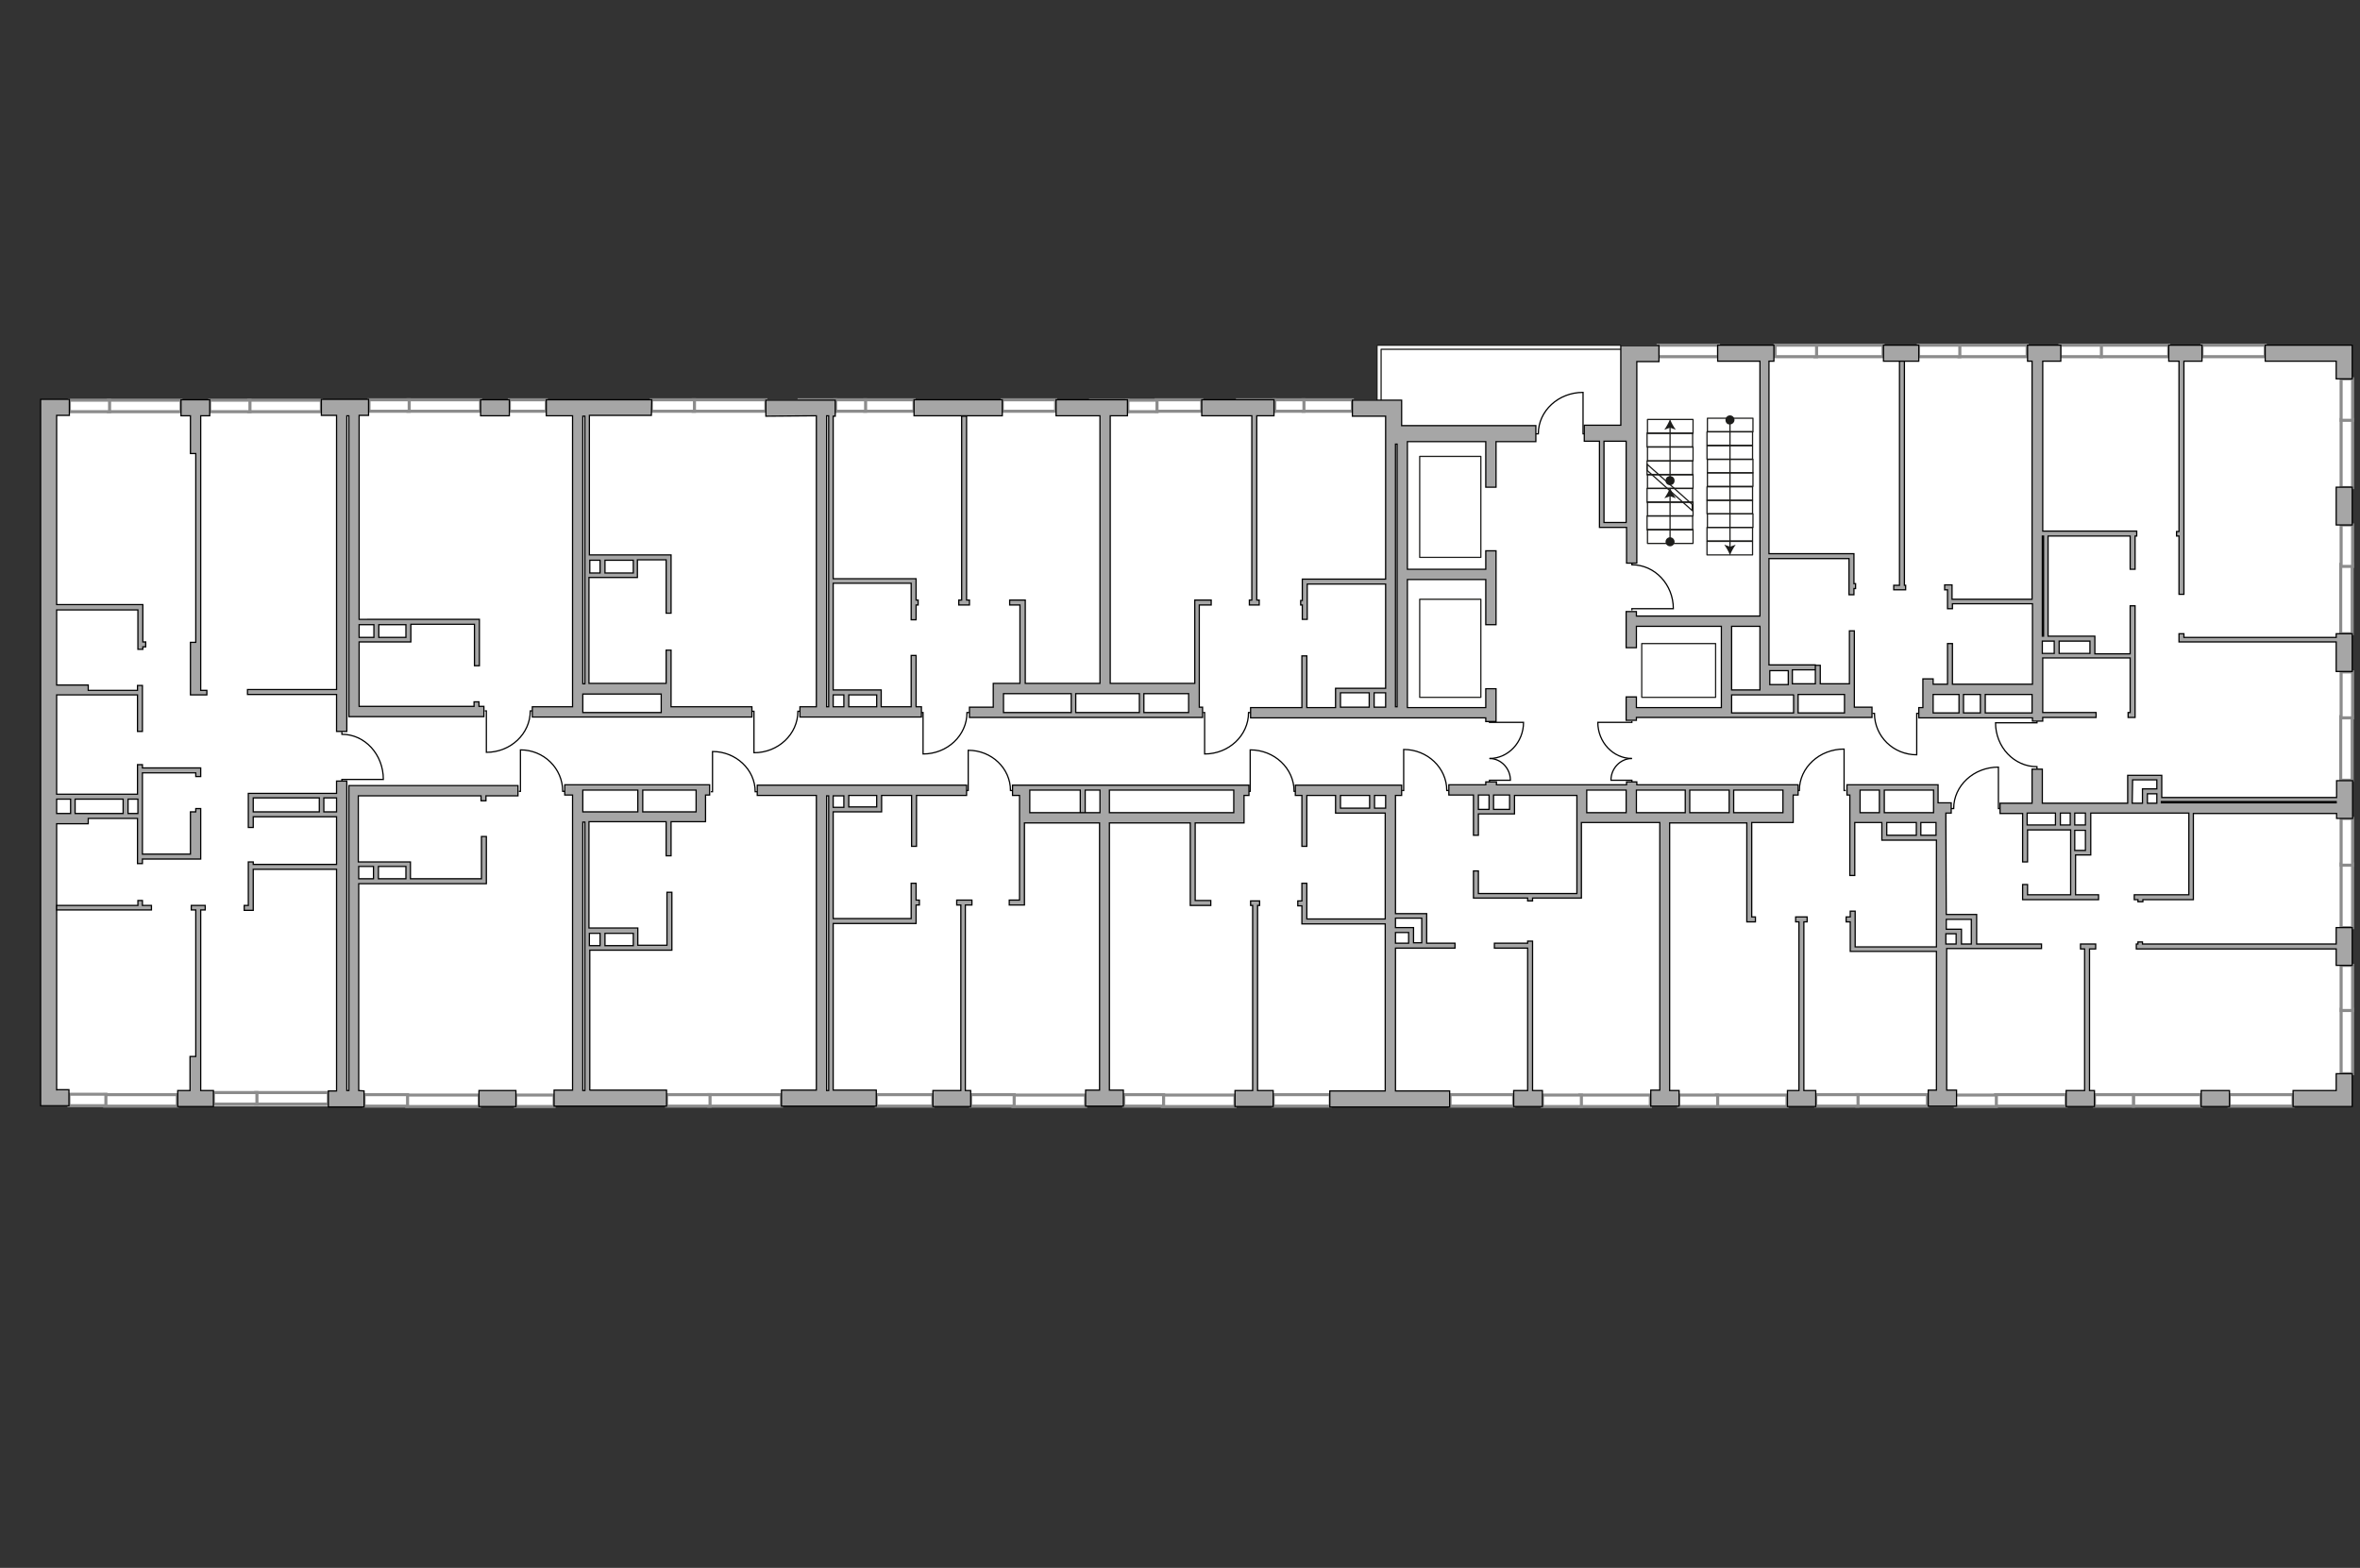 <?xml version="1.0" encoding="utf-8"?>
<!-- Generator: Adobe Illustrator 24.1.2, SVG Export Plug-In . SVG Version: 6.00 Build 0)  -->
<svg version="1.1" id="Слой_1" xmlns="http://www.w3.org/2000/svg" xmlns:xlink="http://www.w3.org/1999/xlink" x="0px" y="0px"
	 viewBox="0 0 575 382" style="enable-background:new 0 0 575 382;" xml:space="preserve">
<rect x="0" y="0" width="575" height="382" fill="#333333" stroke="none"/>
<style type="text/css">
	.st0{fill:#FFFFFF;}
	.st1{fill:#FFFFFF;stroke:#8C8C8C;stroke-width:0.75;stroke-linecap:round;stroke-miterlimit:10;}
	.st2{fill:none;stroke:#1D1D1B;stroke-width:0.3;stroke-linecap:round;stroke-linejoin:round;stroke-miterlimit:10;}
	.st3{fill:none;stroke:#1D1D1B;stroke-width:0.3;stroke-linecap:round;stroke-linejoin:round;}
	.st4{fill:#1D1D1B;}
	.st5{fill:none;stroke:#000000;stroke-width:0.3;stroke-miterlimit:22.926;}
	.st6{fill:#A6A6A6;stroke:#000000;stroke-width:0.3;stroke-miterlimit:22.926;}
	.st7{display:none;}
	.st8{display:inline;opacity:0.4;fill:#74FFA7;enable-background:new    ;}
</style>
<g id="Слой_1_1_">
	<g id="bg">
		<polyline class="st0" points="570.9,88 571.2,194.7 526.1,194.8 526,189.5 518.7,189.5 519,196.4 496.4,196.4 496.4,159.8 
			509.8,160 509.8,155.6 496.6,155.6 496.4,86 570.1,86 570.9,88 570.9,88 570.9,88 		"/>
		<polygon class="st0" points="83.3,190.9 83.3,193.8 60.9,193.8 61.1,198.1 83.3,198.4 83,267.6 12,267.6 12,199.1 34.1,198.8 
			34.1,194 12.7,194.2 12,99.2 83,99.4 		"/>
		<polygon class="st0" points="571.2,197 571.2,267.6 472.3,267.6 472.9,230.6 480.9,230.7 480.9,223.4 473.1,223.4 473.3,197 
			493.3,197 493.3,201.7 505,201.7 505,207.7 508.7,208.1 508.7,197 		"/>
		<polygon class="st0" points="496.4,86 496,168 469.7,168 469,173.7 450.7,173.2 450.4,168 443,168 443,162.9 430.4,162.9 
			428.8,86.4 		"/>
		<path class="st0" d="M269.1,99.4v68.3c0,0-25.9,0.2-25.9,0s0,6.2,0,6.2l-6.7-0.4l-22.4,0.1v-4.9h-11.7V99.3L269.1,99.4z"/>
		<polygon class="st0" points="140.8,173.3 86.2,173.4 86.3,156.1 99.5,156.1 99.7,151.7 86.4,151.7 86.8,99.2 140.8,99.4 		"/>
		<polygon class="st0" points="143.1,199.1 143.1,226.8 154.9,226.8 154.9,230.9 143.1,230.9 143.1,267.6 200.2,267.6 200.2,192.6 
			170.9,192.5 170.9,199 		"/>
		<polyline class="st0" points="303.1,192.3 301.5,192.6 301.9,199.3 269.1,199.3 269.1,267.6 338.8,267.6 338.7,197.5 326,197.3 
			326,192.6 303.1,192.3 303.1,192.3 		"/>
		<polygon class="st0" points="473.1,204.1 472.3,267.6 405.6,267.6 405.6,199 435.6,199.2 435.6,192.5 437.5,192.5 452.2,192.5 
			451.9,199.2 459.1,199.2 459.1,204.1 		"/>
		<polyline class="st0" points="405.6,199 405.6,267.6 338.8,267.6 338.8,230.2 347.1,230.5 347.1,223.2 338.8,223.2 338.7,192.4 
			359.6,192.5 359.6,197.7 368.4,197.8 368.4,192.3 385.4,192.4 385.4,199.2 405.6,199 		"/>
		<polyline class="st0" points="249.6,192.6 249.7,199.2 269.1,199.3 269.1,267.6 202.5,267.6 202.5,197.2 214.2,197.2 214.2,192.5 
			249.6,192.6 		"/>
		<polygon class="st0" points="138.3,192.5 141.2,192.5 140.8,267.6 86.3,267.6 86.2,214.7 99.5,214.7 99.5,210.5 86.2,210.5 
			86.2,192.6 124.3,192.6 		"/>
		<polygon class="st0" points="142.7,99.2 143.1,135.7 154.9,135.9 154.9,140.2 143.1,140.2 143.1,167.8 162.4,167.8 162.5,173.3 
			199.7,173.3 200.2,99.4 		"/>
		<polygon class="st0" points="338.8,99.4 338.8,168.4 325.9,168 326,173.5 290.9,173.6 290.9,167.7 269.1,167.7 269.1,99.4 		"/>
		<rect x="335.4" y="84.1" class="st0" width="237.7" height="185.5"/>
		<rect x="10" y="97.4" class="st0" width="335.1" height="172.1"/>
	</g>
	<g id="windows">
		<rect x="570.3" y="174.6" class="st1" width="2.8" height="15.5"/>
		<rect x="570.4" y="163.7" class="st1" width="2.8" height="11.2"/>
		<rect x="570.4" y="245.9" class="st1" width="2.8" height="15.7"/>
		<rect x="543.1" y="266.7" class="st1" width="15.6" height="2.8"/>
		<rect x="519.8" y="266.7" class="st1" width="16.5" height="2.8"/>
		<rect x="510.3" y="266.7" class="st1" width="9.5" height="2.8"/>
		<rect x="486.2" y="266.7" class="st1" width="17.2" height="2.8"/>
		<rect x="476.4" y="266.8" class="st1" width="10" height="2.8"/>
		<rect x="452.4" y="266.7" class="st1" width="17.2" height="2.8"/>
		<rect x="442.4" y="266.7" class="st1" width="10.3" height="2.8"/>
		<rect x="418.2" y="266.8" class="st1" width="17.2" height="2.8"/>
		<rect x="409" y="266.8" class="st1" width="9.5" height="2.8"/>
		<rect x="384.9" y="266.8" class="st1" width="17.2" height="2.8"/>
		<rect x="353.3" y="266.7" class="st1" width="15.5" height="2.8"/>
		<rect x="375.8" y="266.8" class="st1" width="9.5" height="2.8"/>
		<rect x="310.2" y="266.7" class="st1" width="13.9" height="2.8"/>
		<rect x="283.2" y="266.8" class="st1" width="17.7" height="2.8"/>
		<rect x="273.8" y="266.7" class="st1" width="9.7" height="2.8"/>
		<rect x="246.8" y="266.8" class="st1" width="17.7" height="2.8"/>
		<rect x="236.5" y="266.7" class="st1" width="10.6" height="2.8"/>
		<rect x="172.7" y="266.7" class="st1" width="17.7" height="2.8"/>
		<rect x="162.4" y="266.7" class="st1" width="10.6" height="2.8"/>
		<rect x="99.1" y="266.8" class="st1" width="17.7" height="2.8"/>
		<rect x="88.7" y="266.7" class="st1" width="10.6" height="2.8"/>
		<rect x="62.3" y="266.2" class="st1" width="17.7" height="2.8"/>
		<rect x="52" y="266.2" class="st1" width="10.6" height="2.8"/>
		<rect x="25.5" y="266.7" class="st1" width="17.7" height="2.8"/>
		<rect x="16.8" y="266.6" class="st1" width="9" height="2.8"/>
		<rect x="125.6" y="266.8" class="st1" width="9.4" height="2.8"/>
		<rect x="213.5" y="266.7" class="st1" width="13.8" height="2.8"/>
		<rect x="570.4" y="235.2" class="st1" width="2.8" height="11"/>
		<rect x="570.4" y="210.5" class="st1" width="2.8" height="15.5"/>
		<rect x="570.4" y="199.4" class="st1" width="2.8" height="11.4"/>
		<rect x="570.3" y="137.5" class="st1" width="2.8" height="16.9"/>
		<rect x="570.4" y="102.2" class="st1" width="2.8" height="16.6"/>
		<rect x="570.4" y="127.9" class="st1" width="2.8" height="10.1"/>
		<rect x="570.4" y="92.3" class="st1" width="2.8" height="10.1"/>
		<rect x="511.8" y="84.1" class="st1" width="16.6" height="2.8"/>
		<rect x="536.5" y="84.1" class="st1" width="15.4" height="2.8"/>
		<rect x="501.9" y="84.1" class="st1" width="10.1" height="2.8"/>
		<rect x="477.3" y="84.1" class="st1" width="16.6" height="2.8"/>
		<rect x="467.4" y="84.1" class="st1" width="10.1" height="2.8"/>
		<rect x="442.2" y="84.1" class="st1" width="16.6" height="2.8"/>
		<rect x="404" y="84.1" class="st1" width="14.7" height="2.8"/>
		<rect x="432.5" y="84.1" class="st1" width="10.1" height="2.8"/>
		<rect x="210.7" y="97.4" class="st1" width="12" height="2.8"/>
		<rect x="203.4" y="97.4" class="st1" width="7.5" height="2.8"/>
		<rect x="244.2" y="97.4" class="st1" width="13" height="2.8"/>
		<rect x="194.7" y="97.4" class="st1" width="8.9" height="2.8"/>
		<rect x="168.9" y="97.4" class="st1" width="17.7" height="2.8"/>
		<rect x="158.7" y="97.4" class="st1" width="10.5" height="2.8"/>
		<rect x="99.4" y="97.4" class="st1" width="17.7" height="2.8"/>
		<rect x="124.1" y="97.4" class="st1" width="9" height="2.8"/>
		<rect x="89.9" y="97.4" class="st1" width="9.8" height="2.8"/>
		<rect x="60.6" y="97.5" class="st1" width="17.7" height="2.8"/>
		<rect x="51.1" y="97.5" class="st1" width="9.8" height="2.8"/>
		<rect x="26.4" y="97.5" class="st1" width="17.7" height="2.8"/>
		<rect x="16.9" y="97.5" class="st1" width="9.8" height="2.8"/>
		<rect x="317.5" y="97.4" class="st1" width="12" height="2.8"/>
		<rect x="310.4" y="97.4" class="st1" width="7.3" height="2.8"/>
		<rect x="301.5" y="97.4" class="st1" width="9.1" height="2.8"/>
		<rect x="281.7" y="97.4" class="st1" width="11.1" height="2.8"/>
		<rect x="274.5" y="97.5" class="st1" width="7.4" height="2.8"/>
		<rect x="265.7" y="97.5" class="st1" width="9.1" height="2.8"/>
	</g>
	<g id="plan">
		<rect x="415.9" y="105.2" class="st2" width="11.1" height="3.3"/>
		<rect x="416" y="101.9" class="st2" width="11.1" height="3.3"/>
		<rect x="415.9" y="108.6" class="st2" width="11.1" height="3.3"/>
		<rect x="416" y="111.9" class="st2" width="11.1" height="3.3"/>
		<rect x="416" y="115.2" class="st2" width="11.1" height="3.3"/>
		<rect x="415.9" y="118.6" class="st2" width="11.1" height="3.3"/>
		<rect x="415.9" y="121.9" class="st2" width="11.1" height="3.3"/>
		<rect x="416" y="125.2" class="st2" width="11.1" height="3.3"/>
		<rect x="415.9" y="128.5" class="st2" width="11.1" height="3.3"/>
		<rect x="415.9" y="131.9" class="st2" width="11.1" height="3.3"/>
		<rect x="401.4" y="102.2" class="st2" width="11.1" height="3.4"/>
		<rect x="401.3" y="105.5" class="st2" width="11.1" height="3.4"/>
		<rect x="401.4" y="108.9" class="st2" width="11.1" height="3.4"/>
		<rect x="401.3" y="112.3" class="st2" width="11.1" height="3.4"/>
		<rect x="401.4" y="115.6" class="st2" width="11.1" height="3.4"/>
		<rect x="401.3" y="119" class="st2" width="11.1" height="3.4"/>
		<rect x="401.4" y="122.3" class="st2" width="11.1" height="3.4"/>
		<rect x="401.3" y="125.7" class="st2" width="11.1" height="3.4"/>
		<rect x="401.4" y="129" class="st2" width="11.1" height="3.4"/>
		<polygon class="st2" points="412.3,124.4 412.3,122.9 401.3,113.1 401.3,114.6 		"/>
		<polyline class="st2" points="394.8,84.1 335.5,84.1 335.5,97.4 		"/>
		<polyline class="st2" points="394.8,85.1 336.5,85.1 336.5,97.4 		"/>
		<rect x="400" y="156.8" class="st2" width="18" height="13.1"/>
		<rect x="345.9" y="146" class="st2" width="14.9" height="23.9"/>
		<rect x="345.9" y="111.2" class="st2" width="14.9" height="24.6"/>
		<g>
			<g>
				<g>
					<line class="st3" x1="421.5" y1="102.3" x2="421.5" y2="133.4"/>
					<g>
						<path class="st4" d="M420.4,102.3c0-0.6,0.5-1.1,1.1-1.1s1.1,0.5,1.1,1.1s-0.5,1.1-1.1,1.1C420.9,103.5,420.4,103,420.4,102.3
							z"/>
					</g>
					<g>
						<path class="st4" d="M421.5,135.3c-0.3-0.9-0.9-1.9-1.4-2.6l1.4,0.5l1.4-0.5C422.4,133.4,421.8,134.4,421.5,135.3z"/>
					</g>
				</g>
			</g>
			<g>
				<g>
					<line class="st3" x1="406.9" y1="132.1" x2="406.9" y2="120.6"/>
					<g>
						<path class="st4" d="M408,132c0,0.6-0.5,1.1-1.1,1.1s-1.1-0.5-1.1-1.1s0.5-1.1,1.1-1.1S408,131.4,408,132z"/>
					</g>
					<g>
						<path class="st4" d="M406.9,118.8c0.3,0.9,0.9,1.9,1.4,2.6l-1.4-0.5l-1.4,0.5C406,120.7,406.6,119.7,406.9,118.8z"/>
					</g>
				</g>
			</g>
			<g>
				<g>
					<line class="st3" x1="406.9" y1="117.2" x2="406.9" y2="103.9"/>
					<g>
						<circle class="st4" cx="406.9" cy="117.1" r="1.1"/>
					</g>
					<g>
						<path class="st4" d="M406.9,102.1c0.3,0.9,0.9,1.9,1.4,2.6l-1.4-0.5l-1.4,0.5C406,104,406.6,102.9,406.9,102.1z"/>
					</g>
				</g>
			</g>
			<path class="st5" d="M496.3,187.4v-0.6c-5.6,0-10.1-4.8-10.1-10.7h10.1v-0.4"/>
			<path class="st5" d="M456.2,173.8h0.5c0,5.6,4.6,10.1,10.3,10.1v-10.1h0.4"/>
			<path class="st5" d="M397.6,137v0.6c5.6,0,10.1,4.8,10.1,10.7h-10.1v0.4"/>
			<path class="st5" d="M83.3,178.3v0.6c5.6,0,10.1,4.9,10.1,11H83.3v0.4"/>
			<path class="st5" d="M362.9,175.7v0.3h8.3c0,4.8-3.7,8.8-8.3,8.8"/>
			<path class="st5" d="M362.9,184.8c2.8,0,5.1,2.4,5.1,5.3h-5.1v0.4"/>
			<path class="st5" d="M397.6,175.7v0.3h-8.3c0,4.8,3.7,8.8,8.3,8.8"/>
			<path class="st5" d="M397.6,184.8c-2.8,0-5.1,2.4-5.1,5.3h5.1v0.4"/>
			<path class="st5" d="M475.4,197h0.6c0-5.6,4.9-10.1,10.9-10.1V197h0.4"/>
			<path class="st5" d="M437.8,192.6h0.6c0-5.6,4.9-10.1,10.9-10.1v10.1h0.4"/>
			<path class="st5" d="M374.2,105.7h0.6c0-5.6,4.9-10.1,10.9-10.1v10.1h0.4"/>
			<path class="st5" d="M129.8,173.2h-0.6c0,5.6-4.8,10.1-10.7,10.1v-10.1h-0.4"/>
			<path class="st5" d="M195,173.3h-0.6c0,5.6-4.8,10.1-10.7,10.1v-10.1h-0.4"/>
			<path class="st5" d="M236.2,173.6h-0.6c0,5.6-4.8,10.1-10.7,10.1v-10.1h-0.4"/>
			<path class="st5" d="M304.8,173.6h-0.6c0,5.6-4.8,10.1-10.7,10.1v-10.1h-0.4"/>
			<path class="st5" d="M184.5,192.9H184c0-5.4-4.7-9.8-10.4-9.8v9.8h-0.4"/>
			<path class="st5" d="M246.7,192.6h-0.5c0-5.4-4.6-9.8-10.3-9.8v9.8h-0.4"/>
			<path class="st5" d="M315.9,192.8h-0.6c0-5.6-4.8-10.1-10.7-10.1v10.1h-0.4"/>
			<path class="st5" d="M353,192.6h-0.5c0-5.5-4.7-10-10.5-10v10h-0.4"/>
			<path class="st5" d="M137.6,192.8h-0.5c0-5.6-4.6-10.1-10.3-10.1v10.1h-0.4"/>
		</g>
		<g>
			<rect x="569.2" y="118.7" class="st6" width="3.9" height="9.2"/>
			<path class="st6" d="M386,103.6v3.9h3.7v19.8l0,0v1.2l0,0l0,0h1.2l0,0h5.4v8.7h2.5V88.1h5.4v-3.9h-9.3V88l0,0v15.6H386z
				 M396.2,107.5v19.8h-5.4v-19.8H396.2z"/>
			<polygon class="st6" points="569.2,88 569.2,92.3 573.1,92.3 573.1,84.1 569.2,84.1 551.9,84.1 551.9,88 			"/>
			<polygon class="st6" points="530.9,88 530.9,129.5 530.3,129.5 530.3,130.6 530.9,130.6 530.9,144.8 532.1,144.8 532.1,88 
				536.5,88 536.5,84.1 528.4,84.1 528.4,88 			"/>
			<path class="st6" d="M495.1,88v58h-19.5v-3.5H475h-0.5h-0.7v1.2h0.7v4.6h1.2v-1.2h19.5v19.6h-19.5v-9.9h-1.2v9.9H471v-1.3h-2.5v7
				h-1v2.5h2.3l0,0h25.4v0.8h2.5v-0.9h13v-1.2h-13v-13.3H519v13.3h-0.5v1.2h1.7l0,0v-27.2H519v11.7h-8.6V155h-0.1h-1.1h-7.5h-1.2
				H499v-24.4h20v8.1h1.2v-8.1h0.4v-1.2h-22.9V88h4.4v-3.9H494V88H495.1z M495.1,169.2v4.5h-11.4v-4.5H495.1z M482.5,169.2v4.5h-4.1
				v-4.5H482.5z M477.3,169.2v4.5H471v-4.5H477.3z M509.2,156.2v3h-7.5v-3H509.2z M500.5,156.2v3h-2.9v-3H500.5z M497.9,130.6V155
				h-0.3v-24.4H497.9z"/>
			<rect x="458.9" y="84.1" class="st6" width="8.6" height="3.9"/>
			<path class="st6" d="M316.9,147.4h0.4v3.5h1.2v-8.6h19.1v25.4h-2.8h-1.2h-7h-1.2v1.2v3.5h-7v-12.6h-1.2v12.6h-12.5v2.5H362v0.9
				h2.5v-8H362v4.6h-19.1v-31.2H362v11h2.5v-18H362v4.5h-19.1v-31.1H362v11.1h2.5v-11.1h9.7v-3.9h-32.7v-2.3l0,0v-3.9h-12v3.9h8.1
				v6.9v32.8h-19.1h-1.2v5.2h-0.4V147.4z M326.6,172.3v-3.5h7v3.5H326.6z M334.8,172.3v-3.5h2.8v3.5H334.8z M340,108.2h0.4v64H340
				V108.2z"/>
			<polygon class="st6" points="292.8,101.3 305,101.3 305,146.2 304.4,146.2 304.4,147.4 306.8,147.4 306.8,146.2 306.2,146.2 
				306.2,101.3 310.4,101.3 310.4,97.4 292.8,97.4 			"/>
			<path class="st6" d="M236.2,174.8h5.8l0,0h2.5l0,0l0,0h45.2h0.2h3.1v-2.5h-0.8V169l0,0v-2.5l0,0v-19.1h2.9v-1.2h-4v1.2l0,0v19.1
				h-20.6v-65.2h4.2v-3.9h-17.4v3.9H268v65.2h-18.2v-20.3l0,0H246v1.2h2.5v19.1H242l0,0v5.8h-5.8V174.8z M289.6,169v4.6h-10.9V169
				H289.6z M277.6,173.6h-15.5V169h15.5V173.6z M244.5,169H261v4.6h-16.5v-1.3V169z"/>
			<rect x="222.7" y="97.4" class="st6" width="21.5" height="3.9"/>
			<path class="st6" d="M198.9,101.3v70.9h-4v2.5h29.6v-2.5h-1.3v-12.5H222v12.5h-7.3v-2.9v-1v-0.2H203v-26h19v8.9h1.2v-3.6h0.5
				v-1.2h-0.5V141H222l0,0h-19v-39.6h0.5v-3.9h-16.9v3.9L198.9,101.3L198.9,101.3z M213.6,169.3v2.9h-6.8v-2.9H213.6z M205.6,169.3
				v2.9H203v-2.9H205.6z M201.9,101.3v70.9h-0.5v-70.9C201.4,101.3,201.9,101.3,201.9,101.3z"/>
			<rect x="117.1" y="97.4" class="st6" width="7" height="3.9"/>
			<path class="st6" d="M82,169.3v8.9h2.5v-76.9H85v70.9v2v0.4h32.9v-2.5h-1.2V171h-1.2v1.1h-28v-15.7h3.6l0,0h1.2l0,0h6.6l0,0h1.2
				l0,0v-1.2v-3.1h15.5v10.1h1.2v-10.1l0,0v-1.2H87.5v-49.7h2.3v-3.9H78.3v3.9H82V168H60.3v1.2H82V169.3z M98.9,152.2v3.1h-6.6v-3.1
				H98.9z M91.1,152.2v3.1h-3.6v-3.1H91.1z"/>
			<path class="st6" d="M13.8,265.7v-65h7.7v-1.3h12v11h1.2v-1.1h14.2v-1.2v-10.3l0,0V197h-1.2v0.8h-1.3v10.3H34.7v-19.8h13v0.9h1.2
				v-0.9l0,0v-1.2l0,0h-1.2h-13v-0.8h-1.2v7.2h-2.4H30H13.8v-24.2h7.7h12v8.9h1.2V167h-1.2v1.2h-12v-1.3h-7.7v-18.3h19.8v9.6h1.2
				v-0.6h0.7v-1.2h-0.7v-9.1h-0.1H13.8v-46.1h3.1v-3.9h-7V99l0,0v169.7l0,0v0.7h6.9v-3.9h-3C13.8,265.5,13.8,265.7,13.8,265.7z
				 M13.8,198.2v-3.5h3.4v3.5H13.8z M21.5,198.2h-2.1h-1.1v-3.5H30v3.5H21.5z M31.2,198.2v-3.5h2.4v3.5H31.2z"/>
			<polygon class="st6" points="48.9,265.7 48.9,221.7 50,221.7 50,220.6 46.6,220.6 46.6,221.7 47.7,221.7 47.7,257.4 46.3,257.4 
				46.3,265.7 43.3,265.7 43.3,269.6 52,269.6 52,265.7 			"/>
			<path class="st6" d="M87.4,265.7v-50.4h31.1v-1.2l0,0v-10.3h-1.2v10.3H100v-3V210h-1.2h-6.7h-1.2h-3.6v-16.1h29.9v1.2h1.2v-1.2
				h7.8v-2.5H85l0,0v74.3h-0.5v-75.4H82v3h-3.1h-1.2h-16h-1.2v8.3h1.2V199h16.1H79h3v11.6H61.7V210h-1.2v10.6h-1v1.2h1l0,0h1.2v-10
				H82v54h-2v3.9h8.7v-3.9L87.4,265.7L87.4,265.7z M87.4,214.1v-3H91v3H87.4z M92.2,214.1v-3h6.7v3H92.2z M61.7,197.8v-3.4h16.1v3.4
				H61.7z M78.9,197.8v-3.4H82v3.4H78.9z"/>
			<rect x="116.7" y="265.7" class="st6" width="9" height="3.9"/>
			<path class="st6" d="M143.7,265.7v-34.2h18.8h0.6h0.6v-14.1h-1.2v12.9h-7.1v-3v-1.2h-1.2h-6.9h-1.2h-2.6v-25.9h18.8v8.3h1.2v-8.3
				h8.4V200l0,0v-6.3h1v-2.5h-2.3H142h-4.4v2.5h1.9v4l0,0v2.5l0,0v65.4H135v3.9h27.4v-3.9h-18.7V265.7z M142,197.8v-4v-1.2v-0.1
				h13.4v5.3H142z M156.6,197.8v-5.3h13v0.7l0,0v4.6H156.6z M154.3,227.4v3h-6.9v-3H154.3z M146.2,227.4v3h-2.6v-3H146.2z
				 M142,265.7v-65.4h0.5v65.4H142z"/>
			<path class="st6" d="M340,265.7V231h14.5v-1.2h-6.9v-6l0,0v-1.2l0,0h-1.2H340v-28.8h1.5v-2.5h-25.9v2.5h1.6v12.4h1.2v-12.4h7v3.1
				v0.1v1.1h12.1v25.8h-19.1v-8.7h-1.2v4.3h-1v1.2h1v3.2v1.2h1.2h19.1v40.7H324v3.9h29.2v-3.9H340V265.7z M326.6,196.9v-3.1h7.1v3.1
				H326.6z M334.9,196.9v-3.1h2.7v3.1H334.9z M340,229.8v-2.6h3.2v2.6H340z M344.4,229.8v-3.2l0,0V226H340v-2.3h6.4v6h-2V229.8z"/>
			<polygon class="st6" points="368.8,269.6 375.8,269.6 375.8,265.7 373.4,265.7 373.4,229.3 372.2,229.3 372.2,229.8 364.1,229.8 
				364.1,231 372.2,231 372.2,265.7 368.8,265.7 			"/>
			<path class="st6" d="M409.1,269.6v-3.9h-2.3v-65.2h18.8v24.1h0.3h1.8v-1.2h-0.9v-23h7.6h0.5h2v-6.7h1.2v-2.5h-1.2h-2.3l0,0h-0.1
				h-35.7v-0.7h-2.5v0.7h-9.6h-1.2l0,0h-1.2h-19.7v-0.7H362v0.7h-9v2.5h6v9.8h1.2v-5.2h8.8V198v-0.7v-3.5h15.2v6.7l0,0v17.2h-24
				v-5.5H359v6.6h0.2h0.9h12.1v0.7h1.2v-0.7h11.3h0.6v-18.4h1.3h9.6h2.5h5.7v65.2h-2.2v3.9h6.9V269.6z M360.2,197.2v-3.5h2.6v3.5
				H360.2z M367.8,197.2h-3.9v-3.5h3.9V197.2z M386.6,198v-5.5h9.6v5.5H386.6z M398.7,198v-5.5h11.9v5.5H398.7z M411.7,198v-5.5h9.6
				v5.5H411.7z M422.4,198v-5.5h12v5.5H422.4z"/>
			<polygon class="st6" points="442.4,269.6 442.4,265.7 439.5,265.7 439.5,224.6 440.3,224.6 440.3,223.4 439.5,223.4 438.3,223.4 
				437.5,223.4 437.5,224.6 438.3,224.6 438.3,265.7 435.5,265.7 435.5,269.6 			"/>
			<polygon class="st6" points="503.4,269.6 510.3,269.6 510.3,265.7 509.1,265.7 509.1,231.2 510.6,231.2 510.6,230 506.9,230 
				506.9,231.2 507.9,231.2 507.9,265.7 503.4,265.7 			"/>
			<rect x="536.3" y="265.7" class="st6" width="6.9" height="3.9"/>
			<polygon class="st6" points="558.7,265.7 558.7,269.6 570.1,269.6 573.1,269.6 573.1,261.6 569.2,261.6 569.2,265.7 			"/>
			<path class="st6" d="M487.3,195.7v2.5h5.5V210h1.2v-7.8h6.9h1.2h2.4V218H494v-2.5h-1.2v2.5l0,0v1.2l0,0h1.2h17.3V218h-5.6v-9.7
				h3.6h0.1v-10.2h23.9V218H522h-1.2H520v1.2h0.9v0.5h1.2v-0.5h11.5h0.8v-21h34.9v1.2h3.9v-9.2h-3.9v4.1h-42.6v-0.8l0,0v-1.2l0,0
				v-3.4h-0.8h-0.4h-5.9h-1.2v6.8h-20.8v-8.3h-2.5v8.3L487.3,195.7L487.3,195.7z M508.1,202.3v4.9h-2.6v-4.9H508.1z M508.1,198.1
				v2.9h-2.6v-2.9H508.1z M504.4,198.1v2.9H502v-2.9H504.4z M500.8,198.1v2.9h-6.9v-2.9H500.8z M569.2,195.3v0.3h-42.6v-0.3H569.2z
				 M525.5,193.4v2.3h-2.3v-2.3H525.5z M519.6,190h5.9v2.2H522v1.2v2.3h-2.5L519.6,190z"/>
			<path class="st6" d="M428.8,88v62.1h-30.1V149h-2.5v8.8h2.5v-5.2h20.7v19.8h-20.7v-2.6h-2.5v5.7h2.5v-0.7h22.7l0,0h28l0,0h6.7
				v-2.5h-4.3v-18.6h-1.2v12.9h-1.3h-5.8v-4.5h-1.2v4.5h-5.6v-3.4h5.6V162h-5.6h-1.2H431v-25.9h19.5v8.8h1.2v-1.5h0.4v-1.2h-0.4
				v-7.3h-1.2H431V88h1.2v-3.9h-13.7V88H428.8z M449.4,169.2v4.5h-11.3v-4.5H449.4z M437,169.2v4.5h-15.1v-4.4h8.1l0,0h7V169.2z
				 M435.7,163.4v3.4h-4.5v-3.4H435.7z M428.8,152.6v15.5h-6.9v-15.5H428.8z"/>
			<polygon class="st6" points="522,230 522,229.5 520.9,229.5 520.9,230 520.5,230 520.5,231.2 520.9,231.2 522,231.2 569.2,231.2 
				569.2,235.2 573.1,235.2 573.1,226 569.2,226 569.2,230 			"/>
			<path class="st6" d="M474.1,200.4v-2.3h1.3v-2.5h-3.2v-3.2v-0.6v-0.6h-19H453h-0.4h-1.9H450v2.5h0.7v5.5l0,0v14.1h1.2v-12.9h1.3
				h5.3v3.1v1.2h1.2h7.2h1.2h3.7v26H452V222h-1.2v1.4h-1v1.2h1v7.2h1.2h19.8v33.8h-2v3.9h6.9v-3.9h-2.4v-34.5h23.1V230h-15.8v-7.2
				h-1.2h-6.2L474.1,200.4L474.1,200.4z M453.2,198v-5.5h4.7v5.5H453.2z M459.1,198v-5.5h12v5.5H459.1z M474.1,230v-2.5h2.5v2.5
				H474.1z M480.3,224v6h-2.4v-3.6h-0.6h-0.6h-2.5V224H480.3z M459.7,203.5v-3.1h7.2v3.1H459.7z M471.7,203.5H468v-3.1h3.7V203.5z"
				/>
			<polygon class="st6" points="306.9,219.5 306.4,219.5 305.2,219.5 304.7,219.5 304.7,220.6 305.2,220.6 305.2,265.7 300.9,265.7 
				300.9,269.6 310.2,269.6 310.2,265.7 306.4,265.7 306.4,220.6 306.9,220.6 			"/>
			<polygon class="st6" points="461.4,143.7 462.8,143.7 464,143.7 464.3,143.7 464.3,142.6 464,142.6 464,88 462.8,88 462.8,142.6 
				461.4,142.6 			"/>
			<polygon class="st6" points="233.6,147.4 234.3,147.4 235.5,147.4 236.2,147.4 236.2,146.2 235.5,146.2 235.5,101.4 234.3,101.4 
				234.3,146.2 233.6,146.2 			"/>
			<polygon class="st6" points="227.3,269.6 236.5,269.6 236.5,265.7 235.2,265.7 235.2,220.5 236.8,220.5 236.8,219.3 233.1,219.3 
				233.1,220.5 234.1,220.5 234.1,265.7 227.3,265.7 			"/>
			<polygon class="st6" points="46.4,169.3 48.9,169.3 50.4,169.3 50.4,168.2 48.9,168.2 48.9,157.7 48.9,157.7 48.9,110.5 
				48.9,106.2 48.9,101.3 51.1,101.3 51.1,97.4 44.1,97.4 44.1,101.3 46.4,101.3 46.4,110.5 47.7,110.5 47.7,156.5 46.4,156.5 
				46.4,157.1 46.4,157.1 			"/>
			<polygon class="st6" points="16.1,220.6 13.8,220.6 13.8,221.7 16.1,221.7 19.4,221.7 36.9,221.7 36.9,220.6 34.7,220.6 
				34.7,219.4 33.6,219.4 33.6,220.6 19.4,220.6 			"/>
			<path class="st6" d="M203,265.7V225h19l0,0h1.2v-4.5h0.8v-1.2h-0.8v-4.1H222v8.6h-19v-26h2.6h1.2h6.8h1.2v-1.2v-2.8h7.3v12.4h1.2
				v-12.4h12.2v-2.5h-51v2.5h14.4v71.8h-8.5v3.9h23.1v-3.9H203V265.7z M213.6,193.8v2.8h-6.8v-2.8H213.6z M205.6,196.7H203v-2.8h2.6
				V196.7z M201.4,265.7v-71.8h0.5v71.8H201.4z"/>
			<path class="st6" d="M304.3,191.3h-3.2h-0.5h-49.9h-4v2.5h1.7v6.7l0,0v18.8h-2.5v1.2h2.5h1.2v-1.2v-18.8h1.1h17.2v65.1h-3.4v3.9
				h9.2v-3.9h-3.4v-65.1H290v18.9v1.2h1.2h3.8v-1.2h-3.8v-18.9h10.7h1.2v-6.7h1.2L304.3,191.3L304.3,191.3z M250.9,198v-5.5h12.3
				v5.5h1.2v-5.5h3.6v5.5H250.9z M300.6,198h-30.3v-5.5h30.3v1.3V198z"/>
			<path class="st6" d="M158.8,97.4h-25.7v3.9h6.4v70.9h-9.8v2.5H142l0,0h19.1l0,0h22.1v-2.5h-19.7V169v-1.8v-0.7l0,0v-8.1h-1.2v8.1
				h-18.8v-25.8h2.5l0,0h1.2l0,0h6.9l0,0h1.2l0,0v-1.2l0,0v-3.1h7v13h1.2v-13.8l0,0v-0.4h-19.9v-34h15.1L158.8,97.4L158.8,97.4z
				 M161.1,169.1v4.5H142v-0.7v-0.6v-3.2H161.1z M154.3,136.5v3.1h-6.9v-3.1H154.3z M146.2,136.5v3.1h-2.5v-3.1H146.2z M142.5,166.6
				H142v-65.2h0.5V166.6z"/>
			<polygon class="st6" points="530.9,156.4 532.1,156.4 569.2,156.4 569.2,163.6 573.1,163.6 573.1,154.4 569.2,154.4 569.2,155.3 
				532.1,155.3 532.1,154.4 530.9,154.4 530.9,155.3 			"/>
		</g>
	</g>
</g>
<g id="flats" class="st7">
	<polygon id="f1" class="st8" points="495.1,88 495.1,166.7 471,166.7 471,165.4 468.5,165.4 468.5,172.4 451.8,172.4 451.8,166.6 
		443.5,166.6 443.5,162.1 431,162.1 431,88 	"/>
	<polygon id="f2" class="st8" points="497.7,88 497.7,129.4 499.1,129.4 499.1,155 510.4,155 510.4,160.4 497.7,160.4 497.7,195.7 
		518.4,195.7 518.4,188.9 526.7,188.9 526.7,194.3 569.3,194.3 569.3,88 	"/>
	<polygon id="f3" class="st8" points="569.3,198.2 569.3,265.7 474.3,265.7 474.3,231.1 481.7,231.1 481.7,222.8 474.2,222.8 
		474.2,198.1 569.3,198.1 	"/>
	<polygon id="f4" class="st8" points="406.8,200.5 406.8,265.7 471.8,265.7 471.8,204.8 458.5,204.8 458.5,200.4 	"/>
	<polygon id="f5" class="st8" points="404.4,200.4 404.4,265.6 340,265.8 340,231 347.6,231 347.6,222.6 340,222.6 340,193.8 
		384.2,193.8 384.2,200.4 	"/>
	<polygon id="f6" class="st8" points="337.5,198.1 337.5,265.8 270.3,265.6 270.3,200.5 303.1,200.5 303.1,193.8 325.4,193.8 
		325.4,198.1 	"/>
	<polygon id="f7" class="st8" points="203,197.8 203,265.6 267.9,265.6 267.9,200.5 248.4,200.5 248.4,193.8 214.8,193.8 
		214.8,197.8 	"/>
	<polygon id="f8" class="st8" points="143.5,200.2 143.5,226.1 155.4,226.1 155.4,231.5 143.7,231.5 143.7,265.6 198.9,265.6 
		198.9,193.8 171.9,193.8 171.9,200.2 	"/>
	<polygon id="f9" class="st8" points="139.5,193.7 139.5,265.6 87.4,265.8 87.4,215.3 100,215.3 100,210 87.3,210 87.3,193.9 
		117.2,193.9 117.2,195.1 118.4,195.1 118.4,193.9 	"/>
	<polygon id="f10" class="st8" points="82,101.2 82,265.8 13.8,265.5 13.8,101.2 	"/>
	<polygon id="f11" class="st8" points="87.5,101.2 87.5,150.9 100.1,150.9 100.1,156.4 87.5,156.4 87.5,172.1 115.5,172.1 
		115.5,171 116.7,171 116.7,172.1 139.5,172.1 139.5,101.3 	"/>
	<polygon id="f12" class="st8" points="198.9,101.4 198.9,172.2 163.6,172.2 163.6,166.5 143.6,166.5 143.6,140.7 155.3,140.7 
		155.3,135.1 143.6,135.1 143.6,101.3 198.9,101.3 	"/>
	<polygon id="f13" class="st8" points="203,101.4 203,168.1 214.7,168.1 214.7,172.2 242,172.2 242,166.5 268,166.5 268,101.4 	"/>
	<polygon id="f14" class="st8" points="270.5,101.3 270.5,166.5 292.2,166.5 292.2,172.3 325.4,172.3 325.4,167.7 337.6,167.7 
		337.6,101.4 	"/>
</g>
</svg>
